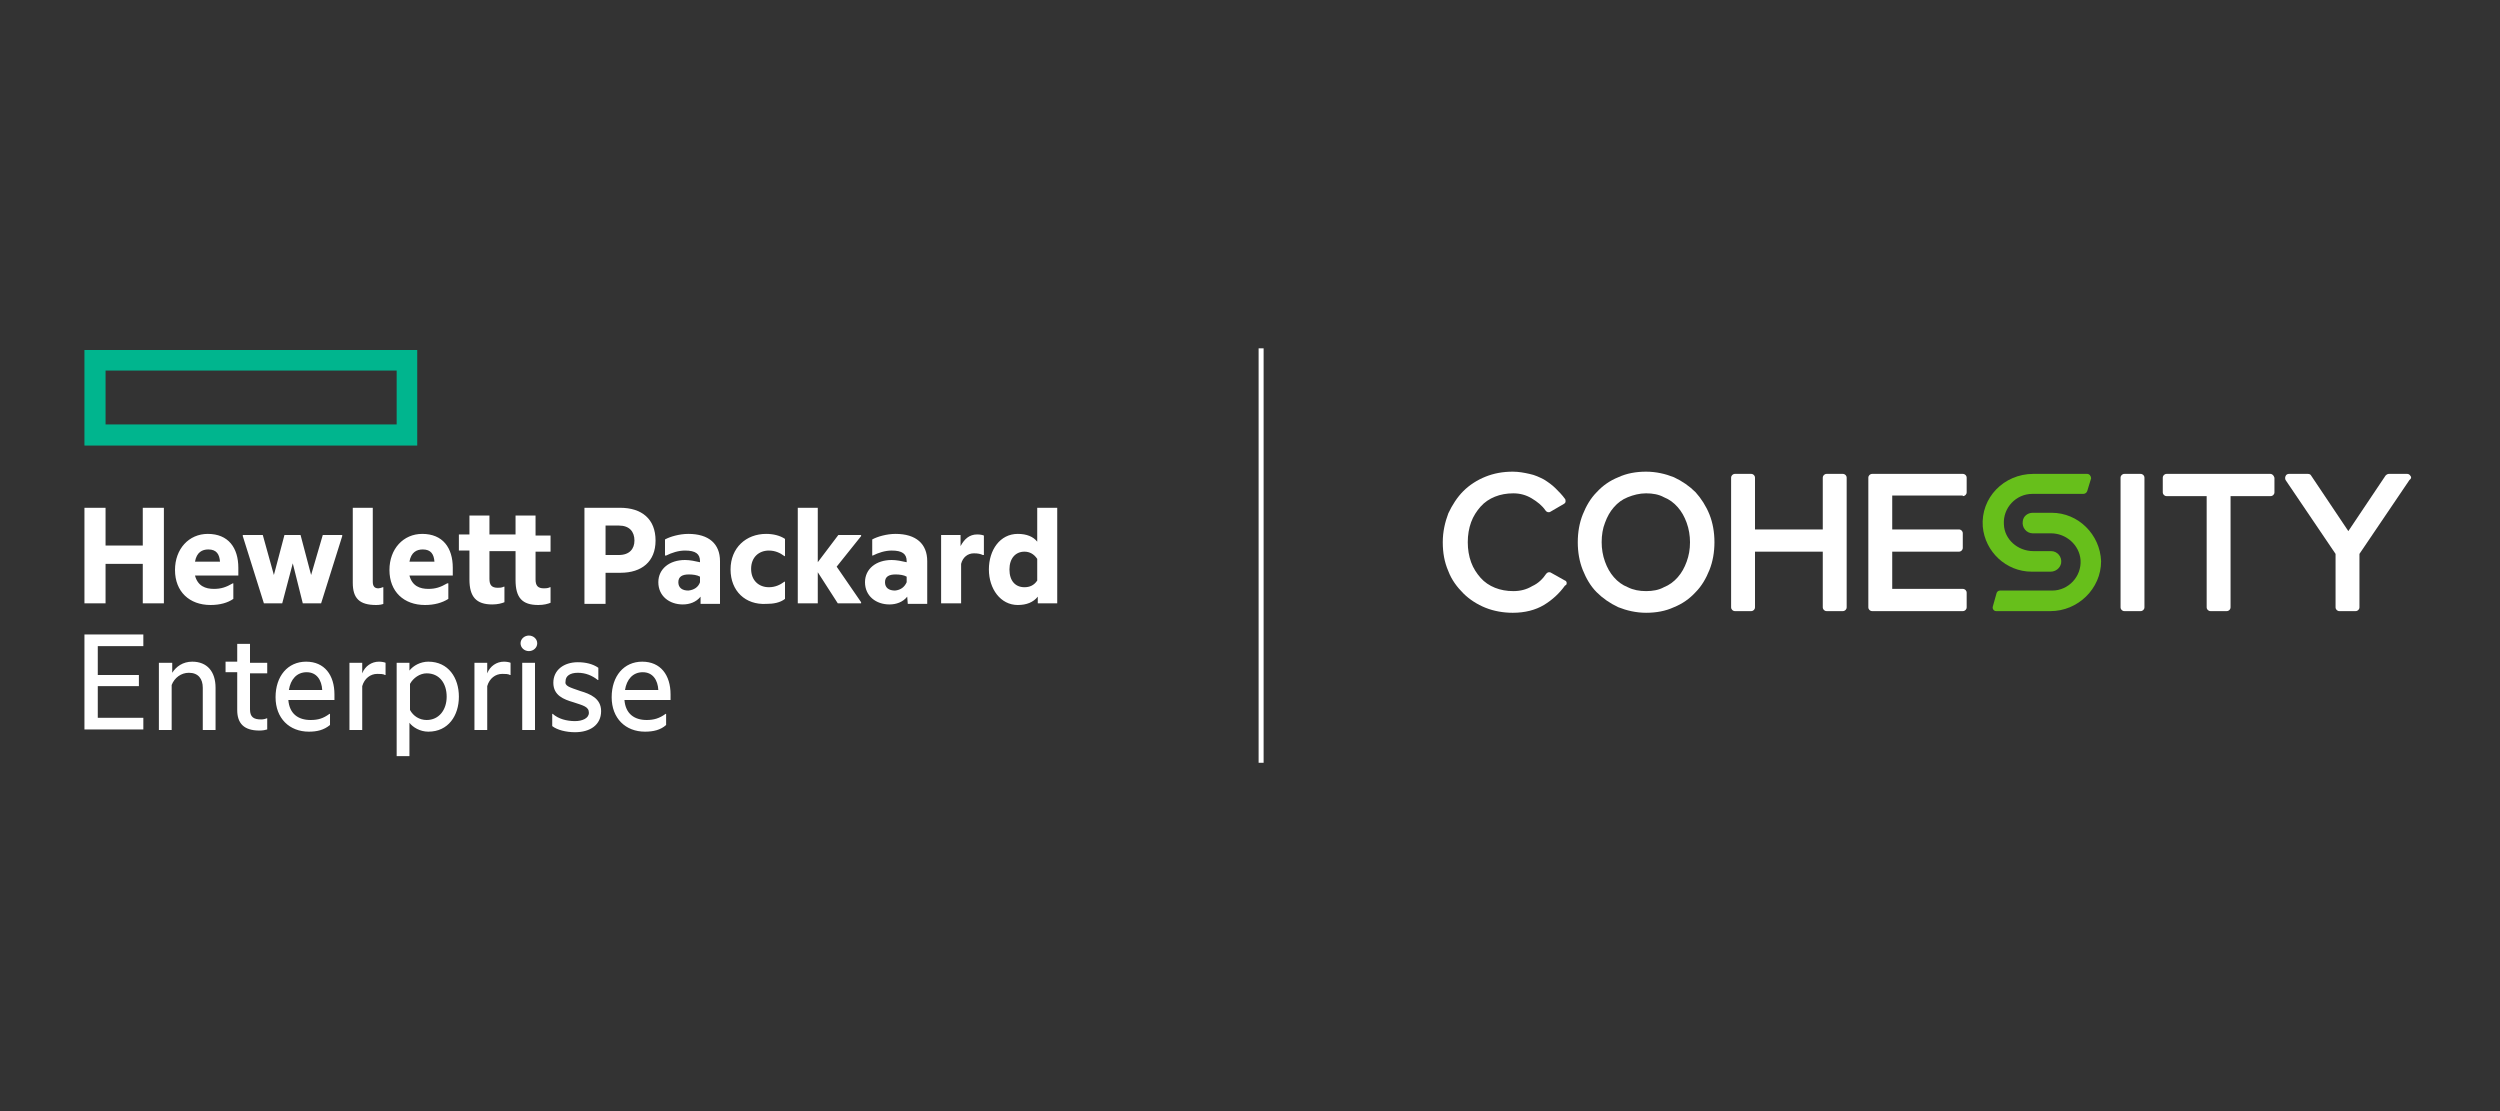 <?xml version="1.0" encoding="utf-8"?>
<svg xmlns="http://www.w3.org/2000/svg" xmlns:xlink="http://www.w3.org/1999/xlink" version="1.0" id="Layer_1" x="0px" y="0px" viewBox="0 0 450 200" style="enable-background:new 0 0 450 200;"><rect x="0" y="0" width="450" height="200" fill="#333333" stroke="none"/> <style type="text/css"> .st0{fill:#00B58E;} .st1{fill:none;} .st2{fill:#FFFFFF;} .st3{fill:none;stroke:#FFFFFF;stroke-width:0.9;stroke-miterlimit:10;} .st4{fill:#67BF1B;} </style> <path class="st0" d="M19,66.7h52.4v9.7H19V66.7z M15.2,80.2h59.9V63H15.2V80.2z"/> <rect x="15.2" y="63" class="st1" width="175.1" height="73.1"/> <path class="st2" d="M19,108.6h-3.8V91.4H19v6.8h6.7v-6.8h3.8v17.2h-3.8v-7.1H19V108.6z M37.9,108.9c-3.8,0-6.4-2.4-6.4-6.3 c0-3.8,2.5-6.5,5.9-6.5c3.7,0,5.5,2.5,5.5,6.1v1.4h-7.8c0.5,1.9,1.9,2.4,3.4,2.4c1.3,0,2.2-0.3,3.4-1H42v2.8 C41,108.5,39.6,108.9,37.9,108.9 M35.1,101.1h4.5c-0.1-1.3-0.6-2.2-2.1-2.2C36.4,98.9,35.4,99.4,35.1,101.1 M52.7,101.4l-1.9,7.2 h-3.3l-3.8-12.1v-0.2h3.6l2,7.2l1.9-7.2h2.9l1.9,7.2l2.1-7.2h3.5v0.2l-3.8,12.1h-3.3L52.7,101.4z M67.7,108.9c-3,0-4.2-1.2-4.2-4 V91.4h3.6v13.3c0,0.8,0.3,1.2,1,1.2c0.2,0,0.6-0.1,0.8-0.2H69v3C68.8,108.8,68.3,108.9,67.7,108.9 M76.5,108.9 c-3.8,0-6.4-2.4-6.4-6.3c0-3.8,2.5-6.5,5.9-6.5c3.7,0,5.5,2.5,5.5,6.1v1.4h-7.8c0.5,1.9,1.9,2.4,3.4,2.4c1.3,0,2.2-0.3,3.4-1h0.2 v2.8C79.6,108.5,78.2,108.9,76.5,108.9 M73.7,101.1h4.5c-0.1-1.3-0.6-2.2-2.1-2.2C75,98.9,74,99.4,73.7,101.1 M96.4,96.4h2.7v2.9 h-2.7v5c0,1.1,0.4,1.6,1.5,1.6c0.3,0,0.7,0,1.1-0.2h0.1v2.8c-0.5,0.2-1.2,0.4-2.2,0.4c-2.9,0-4.1-1.3-4.1-4.5v-5.2h-4.7v5 c0,1.1,0.4,1.6,1.5,1.6c0.3,0,0.7,0,1.1-0.2h0.1v2.8c-0.5,0.2-1.2,0.4-2.2,0.4c-2.9,0-4.1-1.4-4.1-4.5v-5.2h-1.9v-2.9h1.9v-3.4h3.6 v3.4h4.7v-3.4h3.6V96.4z M118,97.3c0,3.8-2.5,5.8-6.3,5.8H109v5.6h-3.8V91.4h6.4C115.5,91.4,118,93.4,118,97.3 M111.4,99.9 c1.9,0,2.8-1.1,2.8-2.6c0-1.6-0.9-2.7-2.8-2.7H109v5.3L111.4,99.9L111.4,99.9z M126.1,107.4c-0.8,1-2,1.4-3.2,1.4 c-2.4,0-4.4-1.5-4.4-4c0-2.4,2-4,4.8-4c0.9,0,1.8,0.2,2.7,0.4V101c0-1.3-0.8-1.9-2.7-1.9c-1.2,0-2.4,0.4-3.4,0.9h-0.2v-2.9 c0.9-0.5,2.6-1,4.2-1c3.7,0,5.7,1.8,5.7,4.9v7.7h-3.5L126.1,107.4L126.1,107.4z M126,104.8v-1c-0.5-0.3-1.3-0.4-2-0.4 c-1.2,0-1.9,0.4-1.9,1.4s0.7,1.5,1.8,1.5C124.9,106.2,125.7,105.7,126,104.8 M131.5,102.5c0-3.9,2.8-6.4,6.4-6.4 c1.3,0,2.5,0.3,3.4,0.9v3.1h-0.1c-0.8-0.6-1.7-1-2.8-1c-1.8,0-3.2,1.2-3.2,3.3s1.4,3.3,3.2,3.3c1.1,0,2-0.4,2.8-1h0.1v3.1 c-0.9,0.7-2.1,0.9-3.4,0.9C134.2,108.9,131.5,106.4,131.5,102.5 M147.2,103v5.6h-3.6V91.4h3.6v9.8l3.7-4.9h4.1v0.2l-4.4,5.5l4.4,6.4 v0.2h-4.2L147.2,103z M163.3,107.4c-0.8,1-2,1.4-3.2,1.4c-2.4,0-4.4-1.5-4.4-4c0-2.4,2-4,4.8-4c0.9,0,1.8,0.2,2.7,0.4V101 c0-1.3-0.8-1.9-2.7-1.9c-1.2,0-2.4,0.4-3.4,0.9H157v-2.9c0.9-0.5,2.6-1,4.2-1c3.7,0,5.7,1.8,5.7,4.9v7.7h-3.5L163.3,107.4 L163.3,107.4z M163.2,104.8v-1c-0.5-0.3-1.3-0.4-2-0.4c-1.2,0-1.9,0.4-1.9,1.4s0.7,1.5,1.8,1.5C162.1,106.2,162.8,105.7,163.2,104.8 M172.9,98.3c0.7-1.3,1.6-2.1,3-2.1c0.5,0,1,0.1,1.2,0.2v3.5h-0.2c-0.4-0.2-0.9-0.3-1.6-0.3c-1.1,0-2,0.7-2.3,1.9v7.1h-3.6V96.3h3.5 L172.9,98.3L172.9,98.3z M186.8,107.4c-0.8,1-2,1.5-3.6,1.5c-3.1,0-5.2-2.9-5.2-6.4s2-6.4,5.2-6.4c1.6,0,2.8,0.5,3.5,1.4v-6.1h3.6 v17.2h-3.5V107.4L186.8,107.4z M186.7,104.5v-3.9c-0.6-0.9-1.4-1.3-2.3-1.3c-1.6,0-2.7,1.2-2.7,3.2c0,2.1,1.1,3.2,2.7,3.2 C185.3,105.7,186.1,105.4,186.7,104.5 M15.2,114.2h10.6v2.1h-8.2v5.2H25v2h-7.4v5.7h8.2v2.1H15.2V114.2z M34.6,119.1 c2.7,0,4.2,1.8,4.2,4.7v7.6h-2.3v-7.6c0-1.6-0.8-2.7-2.5-2.7c-1.4,0-2.6,0.9-3.1,2.2v8.1h-2.3v-12.1H31v1.8 C31.7,120,32.9,119.1,34.6,119.1 M45,119.3h3.1v1.9H45v6.5c0,1.4,0.7,1.8,2,1.8c0.4,0,0.8-0.1,1-0.2h0.1v2c-0.3,0.1-0.8,0.2-1.4,0.2 c-2.8,0-4-1.3-4-3.7V121h-2.1v-1.9h2.1v-3.2H45V119.3z M55.6,131.7c-3.5,0-6-2.4-6-6.2s2.2-6.4,5.5-6.4s5.1,2.4,5.1,5.9v1h-8.3 c0.2,2.5,1.8,3.6,4,3.6c1.4,0,2.3-0.3,3.4-1.1h0.1v2C58.3,131.4,57.1,131.7,55.6,131.7 M52,124.2h6c-0.1-1.8-1-3.2-2.8-3.2 S52.3,122.3,52,124.2 M65.2,121.2c0.5-1.3,1.7-2.1,3-2.1c0.5,0,1,0.1,1.2,0.2v2.2h-0.1c-0.3-0.2-0.9-0.2-1.4-0.2 c-1.2,0-2.3,0.8-2.7,2.2v7.9h-2.3v-12.1h2.3V121.2z M77.1,119.1c3.6,0,5.5,2.9,5.5,6.3s-1.9,6.3-5.5,6.3c-1.5,0-2.8-0.8-3.4-1.6v6 h-2.3v-16.8h2.3v1.4C74.4,119.8,75.7,119.1,77.1,119.1 M76.8,129.6c2.2,0,3.6-1.8,3.6-4.2c0-2.4-1.3-4.2-3.6-4.2 c-1.2,0-2.4,0.8-3,1.9v4.7C74.4,128.9,75.5,129.6,76.8,129.6 M87.7,121.2c0.5-1.3,1.7-2.1,3-2.1c0.5,0,1,0.1,1.2,0.2v2.2h-0.1 c-0.3-0.2-0.9-0.2-1.4-0.2c-1.2,0-2.3,0.8-2.7,2.2v7.9h-2.3v-12.1h2.3V121.2z M95.2,114.4c0.8,0,1.5,0.6,1.5,1.4s-0.7,1.4-1.5,1.4 s-1.5-0.6-1.5-1.4S94.4,114.4,95.2,114.4 M94,119.3h2.3v12.1H94V119.3z M104.5,124.4c1.7,0.5,3.7,1.3,3.7,3.6c0,2.5-2,3.8-4.7,3.8 c-1.6,0-3.2-0.4-4.1-1.1v-2.2h0.1c1,0.9,2.5,1.3,4,1.3c1.3,0,2.5-0.5,2.5-1.5c0-1.1-1-1.3-2.8-1.9c-1.7-0.5-3.6-1.2-3.6-3.5 s1.9-3.7,4.4-3.7c1.4,0,2.7,0.3,3.7,1v2.2h-0.1c-1-0.8-2.2-1.3-3.6-1.3s-2.2,0.6-2.2,1.5C101.6,123.5,102.5,123.7,104.5,124.4 M116.1,131.7c-3.5,0-6-2.4-6-6.2s2.2-6.4,5.5-6.4s5.1,2.4,5.1,5.9v1h-8.3c0.2,2.5,1.8,3.6,4,3.6c1.3,0,2.3-0.3,3.4-1.1h0.1v2 C118.9,131.4,117.6,131.7,116.1,131.7 M112.5,124.2h6c-0.1-1.8-1-3.2-2.8-3.2C113.9,121,112.8,122.3,112.5,124.2"/> <line class="st3" x1="227" y1="62.7" x2="227" y2="137.3"/> <g> <path class="st2" d="M282,104.9c0-0.2-0.2-0.4-0.3-0.4l-2.5-1.4c-0.3-0.2-0.7-0.1-0.9,0.2c-0.6,0.9-1.4,1.7-2.5,2.2 c-1,0.6-2.1,0.9-3.4,0.9c-1.2,0-2.3-0.2-3.3-0.6c-1-0.4-1.9-1-2.6-1.8c-0.7-0.8-1.3-1.7-1.7-2.8c-0.4-1.1-0.6-2.3-0.6-3.6 c0-1.3,0.2-2.5,0.6-3.6c0.4-1.1,1-2,1.7-2.8c0.7-0.8,1.6-1.4,2.6-1.8c1-0.4,2.1-0.6,3.3-0.6c1.2,0,2.3,0.3,3.3,0.9 c1,0.6,1.9,1.3,2.5,2.2c0.2,0.3,0.6,0.4,0.9,0.2l2.4-1.4c0.2-0.1,0.3-0.3,0.3-0.4c0-0.2,0-0.4-0.1-0.5c-0.5-0.7-1.1-1.3-1.7-1.9 c-0.6-0.6-1.3-1.1-2.1-1.6c-0.8-0.4-1.6-0.8-2.6-1c-0.9-0.2-1.9-0.4-3-0.4c-1.8,0-3.4,0.3-4.9,0.9c-1.5,0.6-2.9,1.5-4,2.6 c-1.1,1.1-2,2.5-2.7,4c-0.6,1.6-1,3.3-1,5.2c0,1.9,0.3,3.6,1,5.2c0.6,1.6,1.6,2.9,2.7,4c1.1,1.1,2.5,2,4,2.6 c1.5,0.6,3.2,0.9,4.9,0.9c2.2,0,4.1-0.5,5.6-1.4c1.5-0.9,2.8-2.1,3.8-3.5C282,105.3,282,105.1,282,104.9z"/> <path class="st2" d="M296.3,106.4c-1.2,0-2.3-0.2-3.3-0.7c-1-0.4-1.8-1-2.5-1.8c-0.7-0.8-1.2-1.7-1.6-2.8c-0.4-1.1-0.6-2.3-0.6-3.5 c0-1.3,0.2-2.5,0.6-3.5c0.4-1.1,0.9-2,1.6-2.8c0.7-0.8,1.5-1.4,2.5-1.8c1-0.4,2.1-0.7,3.3-0.7c1.2,0,2.3,0.2,3.2,0.7 c1,0.4,1.8,1,2.5,1.8c0.7,0.8,1.2,1.7,1.6,2.8c0.4,1.1,0.6,2.3,0.6,3.5c0,1.3-0.2,2.4-0.6,3.5c-0.4,1.1-0.9,2-1.6,2.8 c-0.7,0.8-1.5,1.4-2.5,1.8C298.6,106.2,297.5,106.4,296.3,106.4 M305.2,88.6c-1.1-1.1-2.4-2-3.9-2.7c-1.5-0.6-3.2-1-5-1 c-1.8,0-3.5,0.3-5,1c-1.5,0.6-2.8,1.5-3.9,2.7c-1.1,1.1-1.9,2.5-2.5,4c-0.6,1.5-0.9,3.2-0.9,5c0,1.8,0.3,3.5,0.9,5 c0.6,1.5,1.4,2.9,2.5,4c1.1,1.1,2.4,2,3.9,2.7c1.5,0.6,3.2,1,5,1c1.8,0,3.5-0.3,5-1c1.5-0.6,2.8-1.5,3.9-2.7c1.1-1.1,1.9-2.5,2.5-4 c0.6-1.5,0.9-3.2,0.9-5c0-1.8-0.3-3.5-0.9-5C307.1,91.1,306.2,89.7,305.2,88.6"/> <path class="st2" d="M331.7,85.3h-2.9c-0.4,0-0.7,0.3-0.7,0.7v9.3h-12.2V86c0-0.4-0.3-0.7-0.7-0.7h-2.9c-0.4,0-0.7,0.3-0.7,0.7 v23.3c0,0.4,0.3,0.7,0.7,0.7h2.9c0.4,0,0.7-0.3,0.7-0.7v-10h12.2v10c0,0.4,0.3,0.7,0.7,0.7h2.9c0.4,0,0.7-0.3,0.7-0.7V86 C332.4,85.6,332.1,85.3,331.7,85.3z"/> <path class="st2" d="M353.3,89.3c0.4,0,0.7-0.3,0.7-0.7V86c0-0.4-0.3-0.7-0.7-0.7H337c-0.4,0-0.7,0.3-0.7,0.7v23.3 c0,0.4,0.3,0.7,0.7,0.7h16.3c0.4,0,0.7-0.3,0.7-0.7v-2.6c0-0.4-0.3-0.7-0.7-0.7h-12.7v-6.7h12c0.4,0,0.7-0.3,0.7-0.7v-2.6 c0-0.4-0.3-0.7-0.7-0.7h-12v-6.1H353.3z"/> <path class="st2" d="M385.3,85.3h-2.9c-0.4,0-0.7,0.3-0.7,0.7v23.3c0,0.4,0.3,0.7,0.7,0.7h2.9c0.4,0,0.7-0.3,0.7-0.7V86 C386,85.6,385.7,85.3,385.3,85.3z"/> <path class="st2" d="M408.7,85.3H390c-0.4,0-0.7,0.3-0.7,0.7v2.6c0,0.4,0.3,0.7,0.7,0.7h7.2v20c0,0.4,0.3,0.7,0.7,0.7h2.9 c0.4,0,0.7-0.3,0.7-0.7v-20h7.2c0.4,0,0.7-0.3,0.7-0.7V86C409.3,85.6,409,85.3,408.7,85.3z"/> <path class="st2" d="M433.9,85.7c-0.1-0.2-0.3-0.4-0.6-0.4H430c-0.2,0-0.4,0.1-0.6,0.3l-6.7,10l-6.7-10c-0.1-0.2-0.3-0.3-0.6-0.3 h-3.4c-0.2,0-0.5,0.1-0.6,0.4c-0.1,0.2-0.1,0.5,0,0.7l9,13.3v9.6c0,0.4,0.3,0.7,0.7,0.7h2.9c0.4,0,0.7-0.3,0.7-0.7v-9.6l9-13.3 C434,86.2,434.1,85.9,433.9,85.7z"/> <g> <path class="st4" d="M375.7,85.3H366c-5.3,0-9.5,4.3-9.1,9.5c0.4,4.5,4.2,8.1,8.8,8.1h3.4c0.9,0,1.7-0.6,1.9-1.5 c0.2-1.2-0.7-2.2-1.8-2.2h-3.2c-2.8,0-5.2-2.1-5.3-4.8c-0.2-3,2.2-5.5,5.1-5.5l9.2,0c0.3,0,0.6-0.2,0.7-0.5l0.7-2.3 C376.4,85.7,376.1,85.3,375.7,85.3z"/> <path class="st4" d="M369.3,92.3h-3.4c-0.9,0-1.7,0.6-1.8,1.5c-0.2,1.2,0.7,2.2,1.8,2.2h3.3c2.7,0,5.1,2.1,5.3,4.8 c0.2,3-2.2,5.5-5.1,5.5H360c-0.3,0-0.5,0.2-0.6,0.4l-0.7,2.5c-0.1,0.4,0.2,0.8,0.6,0.8h9.8c4.9,0,9.1-4,9.1-9 C378,96.2,374.1,92.3,369.3,92.3z"/> </g> </g> </svg>